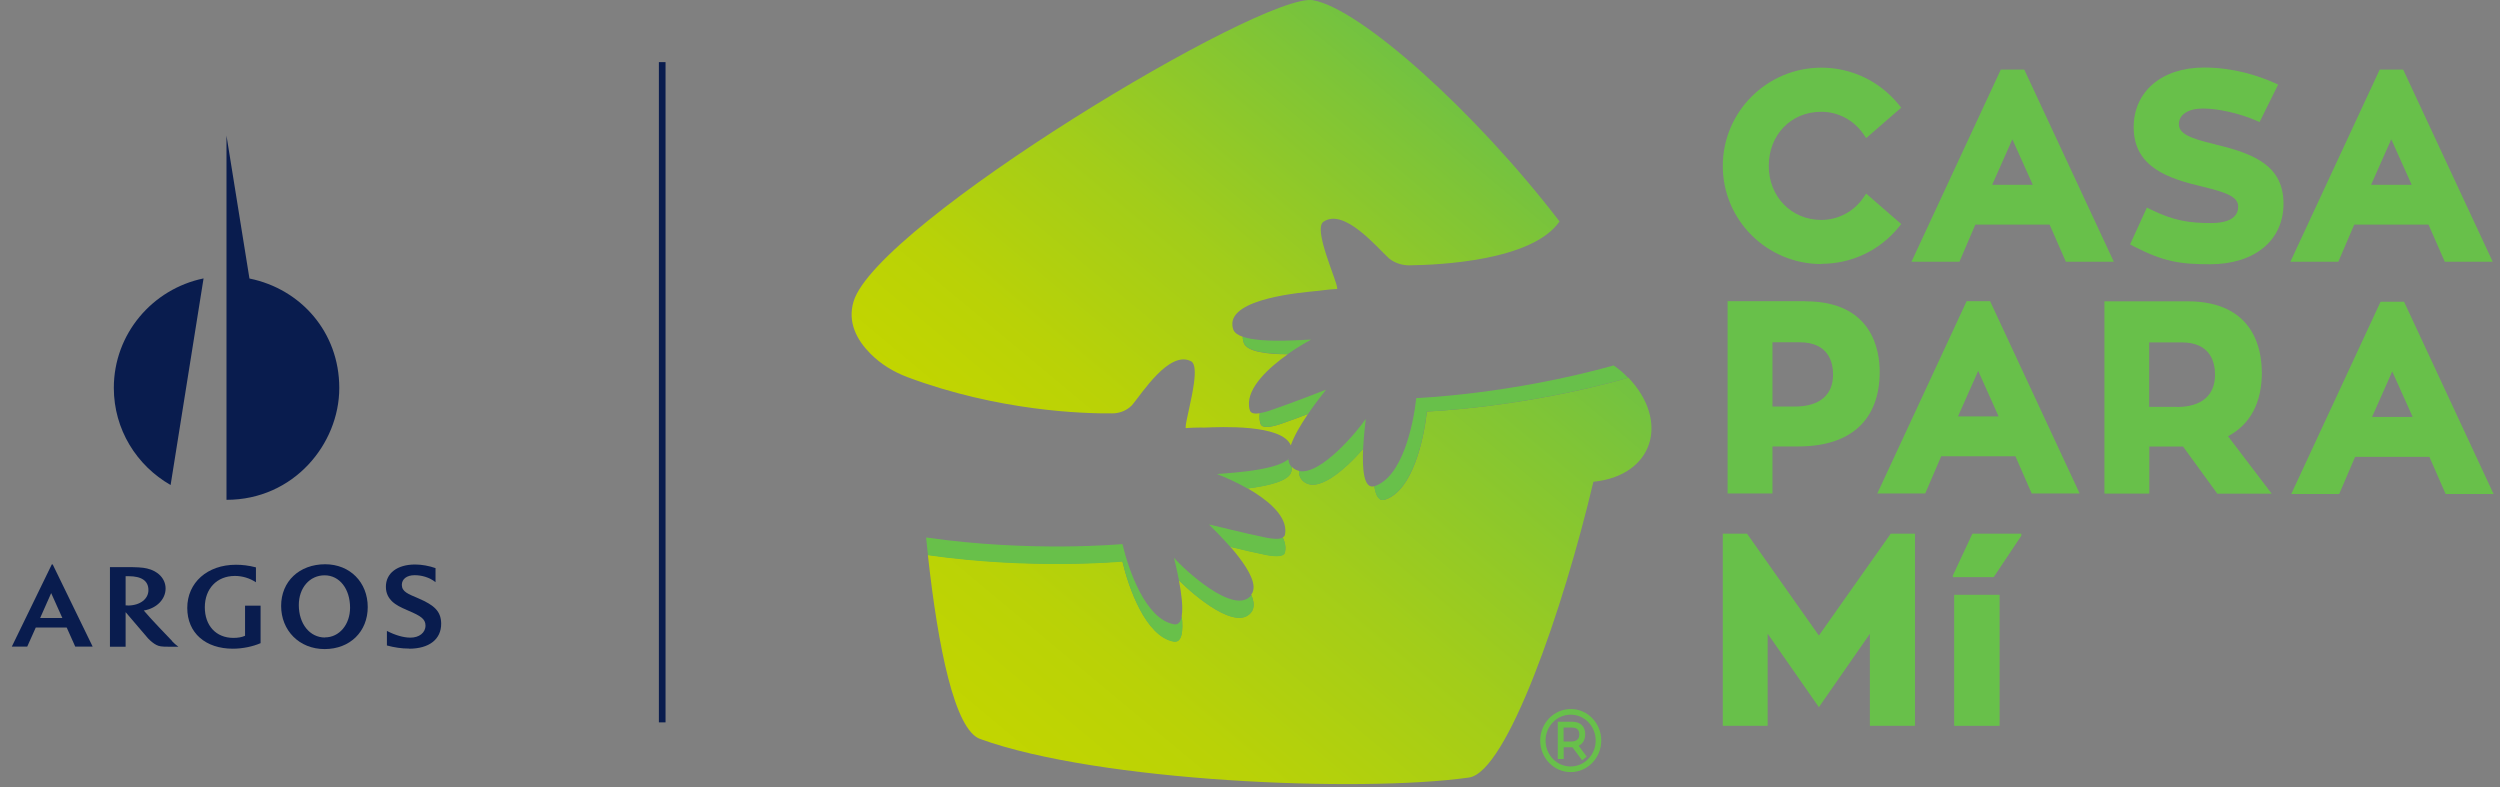 <svg width="181" height="57" viewBox="0 0 181 57" fill="none" xmlns="http://www.w3.org/2000/svg">
<rect x="0" y="0" width="181" height="57" fill="#808080" stroke="none"/>
<path d="M12.47 46.417C12.261 46.201 10.837 44.724 10.41 44.202C11.372 44.039 11.989 43.364 11.989 42.608C11.989 41.905 11.445 41.338 10.646 41.158C10.301 41.077 9.893 41.059 9.113 41.059H7.96V46.822H9.095V44.319C9.095 44.319 10.583 46.066 10.719 46.219C10.918 46.426 11.118 46.588 11.309 46.687C11.517 46.795 11.681 46.822 12.189 46.822H12.914C12.724 46.678 12.615 46.588 12.452 46.417M9.24 43.832C9.24 43.832 9.14 43.832 9.095 43.832V41.716C9.095 41.716 9.24 41.716 9.294 41.716C10.265 41.716 10.746 42.058 10.746 42.725C10.746 43.355 10.156 43.841 9.24 43.841" fill="#091C4E"/>
<path d="M18.866 46.561V43.85H17.741V46.03C17.505 46.138 17.224 46.183 16.897 46.183C15.645 46.183 14.829 45.3 14.829 43.968C14.829 42.635 15.691 41.698 17.006 41.698C17.532 41.698 18.068 41.851 18.53 42.157V41.077C18.013 40.942 17.541 40.888 17.079 40.888C15.01 40.888 13.558 42.184 13.558 44.013C13.558 45.841 14.892 46.966 16.861 46.966C17.532 46.966 18.276 46.822 18.875 46.561" fill="#091C4E"/>
<path d="M29.618 46.966C31.061 46.966 31.95 46.291 31.941 45.147C31.931 44.256 31.442 43.814 30.289 43.319C29.527 42.995 29.101 42.842 29.092 42.346C29.092 41.923 29.454 41.644 30.017 41.644C30.534 41.644 31.088 41.797 31.532 42.148V41.131C31.07 40.969 30.534 40.87 30.053 40.87C28.774 40.87 27.93 41.491 27.939 42.491C27.939 42.941 28.112 43.292 28.438 43.589C28.665 43.787 28.928 43.941 29.563 44.211C30.453 44.589 30.806 44.814 30.806 45.291C30.806 45.814 30.344 46.165 29.718 46.165C29.209 46.165 28.602 45.985 28.012 45.678V46.732C28.538 46.876 29.082 46.957 29.609 46.957" fill="#091C4E"/>
<path d="M23.548 40.852C21.67 40.852 20.354 42.094 20.354 43.868C20.354 45.642 21.661 46.993 23.503 46.993C25.345 46.993 26.624 45.724 26.624 43.949C26.624 42.175 25.354 40.852 23.539 40.852M23.53 46.156C22.423 46.156 21.634 45.165 21.634 43.805C21.634 42.554 22.423 41.653 23.503 41.653C24.582 41.653 25.345 42.635 25.345 43.995C25.345 45.219 24.564 46.147 23.53 46.147" fill="#091C4E"/>
<path d="M5.456 46.813H6.708L3.814 40.861H3.751L0.856 46.813H1.972L2.589 45.435H4.83L5.447 46.813H5.456ZM2.907 44.742L3.705 42.941L4.513 44.742H2.898H2.907Z" fill="#091C4E"/>
<path d="M8.241 28.082C8.241 31.09 9.893 33.71 12.352 35.115L14.738 20.157C11.027 20.923 8.241 24.183 8.241 28.082ZM18.059 20.157L16.398 9.819V36.187C21.271 36.187 24.564 32.135 24.564 28.091C24.564 24.048 21.779 20.923 18.068 20.166" fill="#091C4E"/>
<path d="M48.185 4.498H47.703V52.299H48.185V4.498Z" fill="#091C4E"/>
<path d="M93.281 33.234C93.281 33.234 93.281 33.234 93.29 33.225C93.29 33.225 93.29 33.225 93.281 33.216V33.234Z" fill="white"/>
<path d="M113.203 54.103H113.733C113.733 54.103 113.804 54.103 113.844 54.103L114.547 55.045L114.879 54.778L114.294 53.994C114.602 53.845 114.768 53.554 114.768 53.154C114.768 52.589 114.413 52.252 113.82 52.252H112.784V54.951H113.211V54.111L113.203 54.103ZM113.203 52.675H113.812C114.255 52.675 114.342 52.942 114.342 53.162C114.342 53.382 114.278 53.688 113.725 53.688H113.203V52.675Z" fill="#68C04A"/>
<path d="M113.726 51.334C112.5 51.334 111.512 52.354 111.512 53.617C111.512 54.88 112.5 55.9 113.718 55.9C114.935 55.9 115.931 54.88 115.931 53.617C115.931 52.354 114.943 51.334 113.726 51.334ZM113.726 51.742C114.722 51.742 115.528 52.581 115.528 53.617C115.528 54.653 114.714 55.492 113.71 55.492C112.706 55.492 111.899 54.653 111.899 53.617C111.899 52.581 112.714 51.742 113.718 51.742H113.726Z" fill="#68C04A"/>
<path d="M131.687 46.014L126.485 38.638H124.73V52.55H127.979V45.88L131.687 51.2L135.379 45.888V52.55H138.644V38.638H136.889L131.687 46.014Z" fill="#68C04A"/>
<path d="M142.802 38.638L141.386 41.667V41.785H144.343L146.343 38.787V38.638H142.802Z" fill="#68C04A"/>
<path d="M144.77 43.063H141.482V52.55H144.77V43.063Z" fill="#68C04A"/>
<path d="M143.015 16.26H148.391L149.569 18.951H153.04L146.557 5.04H144.857L138.39 18.951H141.861L143.015 16.26ZM145.695 10.085L147.174 13.38H144.233L145.695 10.085Z" fill="#68C04A"/>
<path d="M160.368 10.446C158.384 9.983 157.751 9.63 157.751 8.971C157.751 8.312 158.415 7.856 159.498 7.856C160.581 7.856 162.131 8.202 163.325 8.72L163.593 8.837L164.937 6.122L164.637 5.989C163.514 5.487 161.72 4.89 159.561 4.89C156.518 4.89 154.478 6.625 154.478 9.206C154.478 12.109 156.976 12.933 159.53 13.529C161.435 13.985 162.044 14.33 162.044 14.965C162.044 16.001 160.826 16.15 160.099 16.15C158.542 16.15 157.387 15.993 155.719 15.169L155.435 15.028L154.217 17.696L154.486 17.837C156.629 18.936 157.799 19.132 160.004 19.132C163.238 19.132 165.325 17.406 165.325 14.746C165.325 12.086 163.348 11.144 160.384 10.461L160.368 10.446Z" fill="#68C04A"/>
<path d="M170.448 16.26H175.824L177.002 18.951H180.473L173.99 5.04H172.29L165.823 18.951H169.294L170.448 16.26ZM173.128 10.085L174.607 13.38H171.666L173.128 10.085Z" fill="#68C04A"/>
<path d="M142.383 21.807L135.917 35.727H139.387L140.541 33.036H145.917L147.095 35.727H150.566L144.083 21.807H142.383ZM141.759 30.148L143.221 26.853L144.7 30.148H141.759Z" fill="#68C04A"/>
<path d="M163.752 26.916C163.752 25.378 163.23 21.815 158.376 21.815H152.36V35.735H155.609V32.33H157.704C157.815 32.33 157.941 32.33 158.052 32.33L160.534 35.743H164.471L161.309 31.584C162.937 30.713 163.76 29.152 163.76 26.931L163.752 26.916ZM157.601 29.458H155.601V24.789H157.949C160.06 24.789 160.368 26.248 160.368 27.127C160.368 28.634 159.388 29.466 157.593 29.466L157.601 29.458Z" fill="#68C04A"/>
<path d="M174.053 21.847H172.353L165.886 35.766H169.357L170.511 33.075H175.887L177.065 35.766H180.535L174.053 21.847ZM171.736 30.188L173.199 26.892L174.677 30.188H171.736Z" fill="#68C04A"/>
<path d="M131.869 19.101C134.043 19.101 136.074 18.144 137.45 16.465L137.648 16.221L135.11 14.016L134.912 14.307C134.224 15.319 133.078 15.923 131.861 15.923C129.694 15.923 128.058 14.236 128.058 12.008C128.058 9.779 129.655 8.092 131.861 8.092C133.078 8.092 134.217 8.696 134.912 9.709L135.11 9.999L137.648 7.794L137.45 7.551C136.066 5.864 134.035 4.899 131.869 4.899C127.932 4.899 124.73 8.092 124.73 12.015C124.73 15.939 127.932 19.117 131.869 19.117V19.101Z" fill="#68C04A"/>
<path d="M130.714 21.807H125.078V35.727H128.327V32.322H130.2C134.003 32.322 136.09 30.399 136.09 26.916C136.09 25.378 135.568 21.815 130.714 21.815V21.807ZM129.94 29.434H128.327V24.781H130.287C132.398 24.781 132.714 26.241 132.714 27.119C132.714 28.61 131.726 29.434 129.94 29.434Z" fill="#68C04A"/>
<path d="M117.884 27.355C110.191 29.544 103.369 29.787 103.313 29.795C103.092 31.78 102.294 35.515 100.286 36.174C99.827 36.323 99.606 35.876 99.503 35.201C98.72 35.437 98.625 33.907 98.689 32.502C97.416 33.954 95.297 35.884 94.261 34.746C94.135 34.605 94.064 34.432 94.048 34.228V34.205C94.048 34.205 94.048 34.126 94.048 34.087C93.858 34.048 93.677 33.954 93.526 33.797C93.526 33.812 93.526 33.828 93.526 33.836V33.86C93.526 33.946 93.518 34.04 93.495 34.134C93.344 34.833 91.748 35.178 90.332 35.358C91.668 36.127 93.012 37.194 93.06 38.356V38.379C93.06 38.489 93.06 38.599 93.028 38.717C93.012 38.803 92.949 38.866 92.87 38.905C92.981 39.14 93.052 39.376 93.06 39.619V39.642C93.06 39.752 93.06 39.862 93.028 39.98C92.941 40.404 91.921 40.215 91.668 40.168C90.957 40.027 89.929 39.784 89.075 39.58C89.898 40.529 90.728 41.667 90.759 42.475V42.491C90.759 42.687 90.72 42.867 90.617 43.017C90.609 43.032 90.593 43.04 90.585 43.056C90.688 43.299 90.751 43.526 90.759 43.738V43.754C90.759 43.95 90.72 44.131 90.617 44.28C89.581 45.747 86.53 43.189 85.352 42.012C85.526 42.907 85.668 43.942 85.557 44.586C85.668 45.645 85.589 46.555 84.957 46.43C82.933 46.045 81.707 42.53 81.257 40.631C81.201 40.631 74.75 41.243 67.177 40.168C67.92 46.94 69.129 52.84 70.956 53.499C79.494 56.599 98.459 57.407 106.357 56.293C109.085 55.908 113.172 44.146 115.362 34.88C119.718 34.44 120.927 30.494 117.868 27.316L117.884 27.355Z" fill="url(#paint0_linear_363_645)"/>
<path d="M80.529 29.928C81.043 29.928 81.549 29.739 81.92 29.371C81.936 29.355 81.952 29.339 81.968 29.324C82.695 28.453 84.663 25.346 86.229 26.154C86.537 26.311 86.545 26.962 86.442 27.739C86.276 28.994 85.826 30.579 85.841 30.932V30.948C85.841 30.948 85.841 30.987 85.857 30.995C85.928 30.995 85.992 30.987 86.063 30.979C86.592 30.948 87.146 30.956 87.241 30.956C88.284 30.916 92.822 30.689 93.454 32.243C93.707 31.521 94.206 30.697 94.696 29.975C93.984 30.242 93.233 30.524 92.672 30.712C92.427 30.799 91.407 31.12 91.265 30.705C91.225 30.595 91.201 30.477 91.194 30.367V30.344C91.178 30.203 91.194 30.061 91.209 29.92C90.893 29.967 90.577 29.951 90.498 29.732C90.458 29.622 90.434 29.504 90.427 29.394V29.371C90.308 28.052 91.85 26.625 93.233 25.651C91.818 25.651 90.276 25.487 90.047 24.828C90.016 24.733 89.992 24.639 89.984 24.553V24.529C89.976 24.482 89.984 24.435 89.984 24.388C89.628 24.263 89.367 24.09 89.288 23.855C89.257 23.761 89.233 23.666 89.225 23.58V23.556C89.035 21.595 94.269 21.171 95.399 21.061C95.51 21.053 96.221 20.944 96.814 20.92C96.814 20.912 96.822 20.889 96.814 20.873V20.857C96.775 20.261 95.051 16.581 95.818 16.055C97.305 15.027 99.7 17.915 100.554 18.7C100.593 18.731 100.649 18.778 100.72 18.825C101.107 19.076 101.558 19.21 102.016 19.21C104.175 19.186 110.942 18.888 112.91 16.032C106.752 8.005 98.467 0.613 95.067 0.017C91.478 -0.611 63.5 16.204 61.8 21.823C61.342 23.337 62.045 24.624 63.01 25.597C63.769 26.366 64.702 26.93 65.706 27.307C72.307 29.771 78.465 29.951 80.529 29.928Z" fill="url(#paint1_linear_363_645)"/>
<path d="M84.965 45.19C82.941 44.805 81.715 41.29 81.265 39.391C81.209 39.391 74.687 40.011 67.05 38.913C67.09 39.344 67.137 39.776 67.185 40.2C74.758 41.275 81.209 40.663 81.265 40.663C81.715 42.553 82.941 46.077 84.965 46.461C85.597 46.579 85.676 45.676 85.565 44.617C85.494 45.025 85.312 45.261 84.965 45.198V45.19Z" fill="#68C04A"/>
<path d="M90.601 43.079C89.391 44.656 85.668 41.172 84.996 40.38C85.012 40.474 85.201 41.18 85.359 42.028C86.537 43.205 89.589 45.77 90.625 44.295C90.727 44.146 90.775 43.966 90.767 43.77V43.754C90.759 43.55 90.696 43.315 90.593 43.071L90.601 43.079Z" fill="#68C04A"/>
<path d="M91.676 38.928C90.237 38.646 87.541 37.955 87.526 37.971C87.779 38.222 88.427 38.858 89.083 39.603C89.937 39.807 90.957 40.05 91.676 40.192C91.921 40.239 92.949 40.427 93.036 40.003C93.06 39.894 93.067 39.776 93.067 39.666V39.642C93.06 39.399 92.996 39.156 92.878 38.928C92.561 39.093 91.874 38.968 91.676 38.928Z" fill="#68C04A"/>
<path d="M93.495 33.781C93.368 33.64 93.297 33.467 93.281 33.263V33.24C92.245 34.181 88.103 34.275 88.119 34.33C88.609 34.511 89.471 34.88 90.332 35.374C91.747 35.194 93.344 34.848 93.495 34.15C93.518 34.056 93.526 33.962 93.526 33.875V33.852C93.526 33.852 93.526 33.82 93.526 33.812C93.518 33.805 93.502 33.797 93.495 33.781Z" fill="#68C04A"/>
<path d="M94.048 34.095C94.048 34.134 94.048 34.181 94.048 34.213V34.236C94.072 34.44 94.135 34.613 94.262 34.754C95.305 35.892 97.416 33.962 98.689 32.51C98.736 31.443 98.879 30.446 98.879 30.337V30.329C98.357 31.121 95.637 34.432 94.048 34.103V34.095Z" fill="#68C04A"/>
<path d="M91.21 29.913C91.186 30.054 91.178 30.195 91.194 30.337V30.36C91.21 30.47 91.234 30.588 91.273 30.698C91.415 31.113 92.427 30.792 92.68 30.705C93.242 30.517 94.001 30.235 94.704 29.968C95.25 29.16 95.795 28.485 96.009 28.21C96.009 28.21 93.344 29.254 91.913 29.732C91.795 29.772 91.502 29.866 91.218 29.905L91.21 29.913Z" fill="#68C04A"/>
<path d="M117.425 26.916C117.236 26.751 117.046 26.61 116.848 26.476C116.848 26.468 116.848 26.46 116.848 26.453C109.259 28.571 102.594 28.814 102.539 28.822C102.318 30.807 101.519 34.542 99.511 35.201C99.511 35.201 99.503 35.201 99.495 35.201C99.59 35.876 99.82 36.323 100.278 36.174C102.286 35.515 103.085 31.773 103.306 29.795C103.361 29.795 110.184 29.536 117.876 27.355C117.734 27.206 117.583 27.057 117.425 26.916Z" fill="#68C04A"/>
<path d="M89.984 24.538C89.992 24.624 90.016 24.718 90.048 24.813C90.277 25.472 91.818 25.629 93.234 25.636C93.898 25.166 94.53 24.797 94.925 24.593C94.925 24.538 91.502 24.907 89.969 24.381C89.969 24.428 89.969 24.475 89.969 24.522V24.546L89.984 24.538Z" fill="#68C04A"/>
<defs>
<linearGradient id="paint0_linear_363_645" x1="77.739" y1="59.274" x2="112.915" y2="17.043" gradientUnits="userSpaceOnUse">
<stop stop-color="#C2D500"/>
<stop offset="0.19" stop-color="#B9D207"/>
<stop offset="0.47" stop-color="#A2CD1A"/>
<stop offset="0.83" stop-color="#7CC439"/>
<stop offset="1" stop-color="#68C04A"/>
</linearGradient>
<linearGradient id="paint1_linear_363_645" x1="73.841" y1="34.659" x2="102.748" y2="-0.056" gradientUnits="userSpaceOnUse">
<stop stop-color="#C2D500"/>
<stop offset="0.19" stop-color="#B9D207"/>
<stop offset="0.47" stop-color="#A2CD1A"/>
<stop offset="0.83" stop-color="#7CC439"/>
<stop offset="1" stop-color="#68C04A"/>
</linearGradient>
</defs>
</svg>
